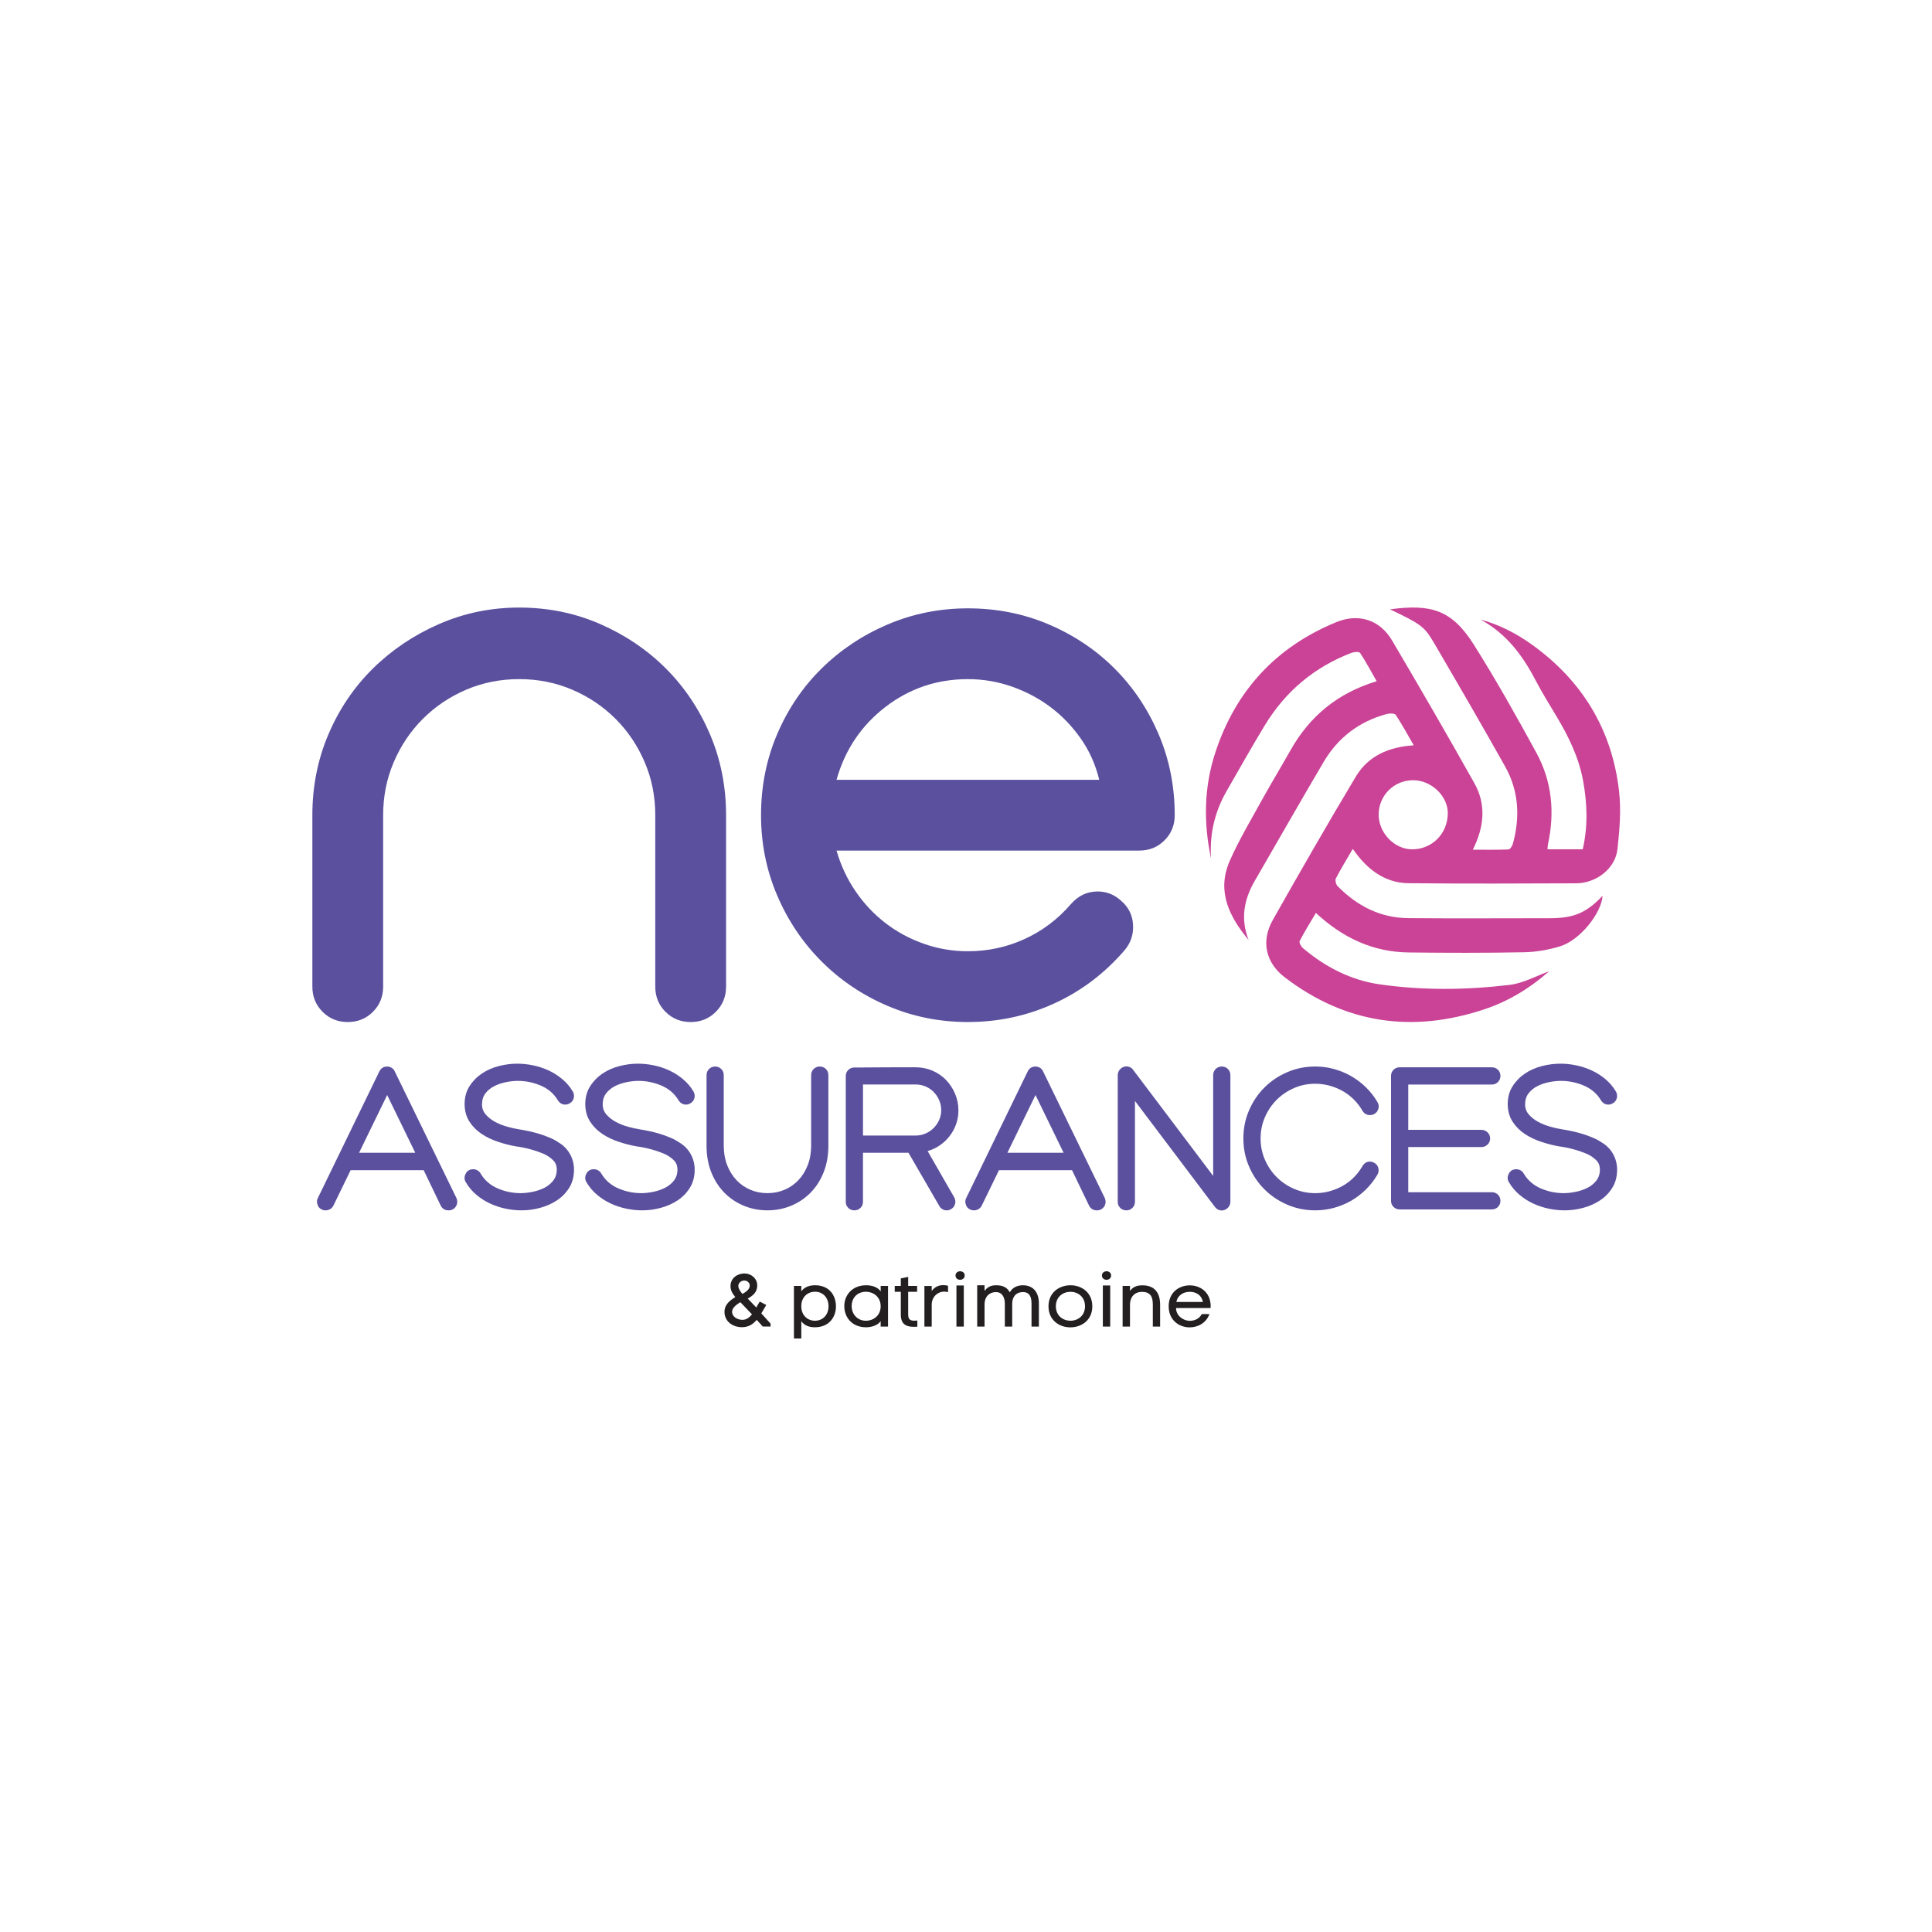 <?xml version="1.0" encoding="utf-8"?>
<!-- Generator: Adobe Illustrator 25.4.0, SVG Export Plug-In . SVG Version: 6.00 Build 0)  -->
<svg version="1.1" id="Calque_1" xmlns="http://www.w3.org/2000/svg" xmlns:xlink="http://www.w3.org/1999/xlink" x="0px" y="0px"
	 viewBox="0 0 2000 2000" style="enable-background:new 0 0 2000 2000;" xml:space="preserve">
<style type="text/css">
	.st0{fill:#5A509E;}
	.st1{fill:#CA4396;}
	.st2{fill:#231F20;}
</style>
<g>
	<path class="st0" d="M472.45,1240.09c1.06,2.37,1.19,4.69,0.4,6.93c-0.66,1.85-1.75,3.3-3.27,4.36c-1.52,1.06-3.27,1.58-5.25,1.58
		c-3.7,0-6.4-1.65-8.12-4.95l-17.62-36.63h-75.63l-17.82,36.63c-0.79,1.58-1.91,2.8-3.37,3.66c-1.45,0.86-3.04,1.29-4.75,1.29
		c-1.85,0-3.56-0.53-5.15-1.58c-1.58-1.06-2.64-2.51-3.17-4.36c-0.92-2.51-0.79-4.82,0.4-6.93l63.55-130.87
		c1.71-3.43,4.42-5.15,8.12-5.15c1.71,0,3.3,0.46,4.75,1.39s2.51,2.18,3.17,3.76L472.45,1240.09z M429.89,1193.36l-29.1-59.79
		l-29.1,59.79H429.89z"/>
	<path class="st0" d="M593.02,1130.01c1.19,2.11,1.48,4.36,0.89,6.73c-0.59,2.38-1.95,4.16-4.06,5.35c-1.58,0.92-3.1,1.39-4.55,1.39
		c-3.3,0-5.88-1.45-7.72-4.36c-4.23-7-10.16-12.11-17.82-15.35c-7.66-3.23-15.58-4.85-23.76-4.85c-3.7,0-7.72,0.43-12.08,1.29
		c-4.36,0.86-8.38,2.21-12.08,4.06c-3.7,1.85-6.77,4.32-9.21,7.42c-2.44,3.1-3.66,6.96-3.66,11.58c0,4.09,1.35,7.66,4.06,10.69
		c2.7,3.04,6,5.58,9.9,7.62c3.89,2.04,8.02,3.66,12.37,4.85s8.18,2.05,11.48,2.57c3.43,0.53,7,1.19,10.69,1.98
		c3.69,0.79,7.36,1.75,10.99,2.87c3.63,1.12,7.16,2.41,10.59,3.86c3.43,1.45,6.6,3.16,9.5,5.15c4.88,2.91,8.71,6.83,11.48,11.78
		c2.77,4.95,4.16,10.33,4.16,16.14c0,7.26-1.65,13.53-4.95,18.81c-3.3,5.28-7.56,9.64-12.77,13.07c-5.21,3.43-11.02,6.01-17.42,7.72
		c-6.4,1.72-12.77,2.57-19.11,2.57c-5.54,0-11.12-0.59-16.73-1.78c-5.61-1.19-10.96-2.97-16.04-5.34
		c-5.08-2.38-9.77-5.38-14.06-9.01c-4.29-3.63-7.89-7.89-10.79-12.77c-1.85-2.9-1.92-5.94-0.2-9.11c1.58-3.03,4.16-4.55,7.72-4.55
		c1.58,0,3.07,0.39,4.46,1.19c1.39,0.79,2.47,1.91,3.27,3.36c4.22,7,10.13,12.11,17.72,15.35c7.59,3.24,15.47,4.85,23.66,4.85
		c3.7,0,7.72-0.43,12.08-1.29c4.36-0.86,8.41-2.21,12.17-4.06c3.76-1.85,6.9-4.36,9.41-7.52c2.51-3.16,3.76-6.99,3.76-11.48
		c0-3.96-1.22-7.16-3.66-9.6c-2.44-2.44-5.38-4.52-8.81-6.24c-9.37-4.09-19.47-6.86-30.29-8.31c-5.81-1.05-11.82-2.6-18.02-4.65
		c-6.21-2.04-11.85-4.75-16.93-8.12c-5.08-3.36-9.28-7.55-12.57-12.57c-3.3-5.01-5.02-11.02-5.15-18.02
		c0-7.26,1.68-13.53,5.05-18.81c3.37-5.28,7.65-9.67,12.87-13.17c5.21-3.49,11.05-6.07,17.52-7.72c6.46-1.65,12.8-2.47,19.01-2.47
		c5.54,0,11.12,0.59,16.73,1.78c5.61,1.19,10.95,2.97,16.04,5.35c5.08,2.37,9.76,5.38,14.06,9.01
		C586.52,1120.87,590.12,1125.12,593.02,1130.01z"/>
	<path class="st0" d="M717.95,1130.01c1.19,2.11,1.48,4.36,0.89,6.73c-0.59,2.38-1.95,4.16-4.06,5.35c-1.58,0.92-3.1,1.39-4.55,1.39
		c-3.3,0-5.88-1.45-7.72-4.36c-4.23-7-10.16-12.11-17.82-15.35c-7.66-3.23-15.58-4.85-23.76-4.85c-3.7,0-7.72,0.43-12.08,1.29
		c-4.36,0.86-8.38,2.21-12.08,4.06c-3.7,1.85-6.77,4.32-9.21,7.42c-2.44,3.1-3.66,6.96-3.66,11.58c0,4.09,1.35,7.66,4.06,10.69
		c2.7,3.04,6,5.58,9.9,7.62c3.89,2.04,8.02,3.66,12.37,4.85s8.18,2.05,11.48,2.57c3.43,0.53,7,1.19,10.69,1.98
		c3.69,0.79,7.35,1.75,10.99,2.87c3.63,1.12,7.16,2.41,10.59,3.86c3.43,1.45,6.6,3.16,9.5,5.15c4.88,2.91,8.71,6.83,11.48,11.78
		c2.77,4.95,4.16,10.33,4.16,16.14c0,7.26-1.65,13.53-4.95,18.81c-3.3,5.28-7.56,9.64-12.77,13.07c-5.21,3.43-11.02,6.01-17.42,7.72
		c-6.4,1.72-12.77,2.57-19.11,2.57c-5.54,0-11.12-0.59-16.73-1.78c-5.61-1.19-10.96-2.97-16.04-5.34
		c-5.08-2.38-9.77-5.38-14.06-9.01c-4.29-3.63-7.89-7.89-10.79-12.77c-1.85-2.9-1.92-5.94-0.2-9.11c1.58-3.03,4.16-4.55,7.72-4.55
		c1.58,0,3.07,0.39,4.46,1.19c1.39,0.79,2.47,1.91,3.27,3.36c4.22,7,10.13,12.11,17.72,15.35c7.59,3.24,15.47,4.85,23.66,4.85
		c3.7,0,7.72-0.43,12.08-1.29c4.36-0.86,8.41-2.21,12.17-4.06c3.76-1.85,6.9-4.36,9.41-7.52c2.51-3.16,3.76-6.99,3.76-11.48
		c0-3.96-1.22-7.16-3.66-9.6c-2.44-2.44-5.38-4.52-8.81-6.24c-9.37-4.09-19.47-6.86-30.29-8.31c-5.81-1.05-11.82-2.6-18.02-4.65
		c-6.21-2.04-11.85-4.75-16.93-8.12c-5.08-3.36-9.28-7.55-12.57-12.57c-3.3-5.01-5.02-11.02-5.15-18.02
		c0-7.26,1.68-13.53,5.05-18.81c3.37-5.28,7.65-9.67,12.87-13.17c5.21-3.49,11.05-6.07,17.52-7.72c6.46-1.65,12.8-2.47,19.01-2.47
		c5.54,0,11.12,0.59,16.73,1.78c5.61,1.19,10.95,2.97,16.04,5.35c5.08,2.37,9.76,5.38,14.06,9.01
		C711.45,1120.87,715.05,1125.12,717.95,1130.01z"/>
	<path class="st0" d="M839.71,1112.98c0-2.51,0.86-4.62,2.57-6.34c1.71-1.71,3.83-2.58,6.34-2.58c2.51,0,4.62,0.86,6.34,2.58
		c1.71,1.72,2.57,3.83,2.57,6.34v72.86c0,10.29-1.65,19.57-4.95,27.81c-3.3,8.25-7.82,15.28-13.56,21.08
		c-5.74,5.81-12.44,10.3-20.1,13.46c-7.66,3.17-15.84,4.75-24.55,4.75c-8.58,0-16.7-1.58-24.35-4.75
		c-7.66-3.17-14.35-7.65-20.1-13.46c-5.74-5.81-10.26-12.83-13.56-21.08c-3.3-8.25-4.95-17.52-4.95-27.81v-72.86
		c0-2.51,0.86-4.62,2.57-6.34c1.71-1.71,3.83-2.58,6.34-2.58c2.5,0,4.62,0.86,6.34,2.58c1.71,1.72,2.57,3.83,2.57,6.34v72.86
		c0,7.52,1.19,14.32,3.56,20.39c2.38,6.07,5.61,11.25,9.7,15.54c4.09,4.29,8.87,7.59,14.35,9.9c5.48,2.31,11.32,3.47,17.52,3.47
		c6.34,0,12.24-1.15,17.72-3.47c5.48-2.31,10.26-5.61,14.35-9.9c4.09-4.29,7.33-9.47,9.7-15.54c2.38-6.07,3.57-12.87,3.57-20.39
		V1112.98z"/>
	<path class="st0" d="M992.16,1149.61c0,4.89-0.79,9.57-2.38,14.06c-1.58,4.49-3.8,8.58-6.63,12.27c-2.84,3.7-6.21,6.9-10.1,9.6
		c-3.9,2.71-8.15,4.72-12.77,6.04l27.52,47.91c1.19,2.24,1.48,4.52,0.89,6.83c-0.59,2.31-2.01,4.13-4.26,5.45
		c-1.32,0.79-2.77,1.19-4.36,1.19c-1.58,0-3.07-0.4-4.45-1.19c-1.39-0.79-2.47-1.91-3.27-3.37l-31.88-55.04h-47.12v50.68
		c0,2.51-0.86,4.62-2.57,6.34c-1.72,1.72-3.83,2.57-6.34,2.57c-2.51,0-4.62-0.86-6.34-2.57c-1.72-1.71-2.57-3.82-2.57-6.34v-130.07
		c0-2.51,0.86-4.62,2.57-6.34c1.71-1.71,3.83-2.57,6.34-2.57c0.13,0,2.18,0,6.14,0c3.96,0,9.01-0.03,15.14-0.1
		c6.14-0.07,12.9-0.1,20.29-0.1c7.39,0,14.65,0,21.78,0c6.2,0,12.01,1.16,17.42,3.47c5.41,2.31,10.1,5.51,14.06,9.6
		c3.96,4.09,7.09,8.85,9.4,14.25C991,1137.6,992.16,1143.4,992.16,1149.61z M974.34,1149.41c0-3.7-0.69-7.16-2.08-10.4
		c-1.39-3.23-3.27-6.07-5.64-8.52c-2.38-2.44-5.18-4.36-8.41-5.74c-3.24-1.39-6.7-2.08-10.39-2.08h-54.45v52.86h54.45
		c3.56,0,6.96-0.69,10.2-2.08c3.23-1.38,6.04-3.26,8.41-5.64c2.38-2.37,4.29-5.15,5.74-8.31
		C973.61,1156.34,974.34,1152.97,974.34,1149.41z"/>
	<path class="st0" d="M1143.62,1240.09c1.05,2.37,1.19,4.69,0.4,6.93c-0.66,1.85-1.75,3.3-3.27,4.36c-1.52,1.06-3.26,1.58-5.25,1.58
		c-3.7,0-6.4-1.65-8.12-4.95l-17.62-36.63h-75.63l-17.82,36.63c-0.79,1.58-1.92,2.8-3.37,3.66c-1.45,0.86-3.04,1.29-4.75,1.29
		c-1.85,0-3.56-0.53-5.15-1.58c-1.58-1.06-2.64-2.51-3.17-4.36c-0.92-2.51-0.79-4.82,0.4-6.93l63.56-130.87
		c1.71-3.43,4.42-5.15,8.11-5.15c1.71,0,3.3,0.46,4.75,1.39c1.45,0.92,2.51,2.18,3.17,3.76L1143.62,1240.09z M1101.05,1193.36
		l-29.11-59.79l-29.1,59.79H1101.05z"/>
	<path class="st0" d="M1174.9,1244.05c0,2.51-0.86,4.62-2.58,6.34c-1.72,1.72-3.83,2.57-6.34,2.57c-2.51,0-4.62-0.86-6.33-2.57
		c-1.72-1.71-2.57-3.82-2.57-6.34v-131.07c0-1.85,0.56-3.57,1.68-5.15c1.12-1.58,2.61-2.7,4.46-3.37c1.85-0.66,3.7-0.69,5.54-0.1
		c1.85,0.6,3.3,1.68,4.36,3.27l82.76,109.68v-104.34c0-2.51,0.86-4.62,2.57-6.34c1.71-1.71,3.82-2.58,6.34-2.58
		c2.5,0,4.61,0.86,6.33,2.58c1.71,1.72,2.58,3.83,2.58,6.34v131.07c0,1.85-0.56,3.57-1.68,5.15c-1.12,1.58-2.61,2.7-4.45,3.37
		c-1.85,0.66-3.67,0.69-5.45,0.1c-1.78-0.59-3.26-1.68-4.46-3.27l-82.75-109.68V1244.05z"/>
	<path class="st0" d="M1410.5,1207.02c1.85-3.03,4.42-4.55,7.72-4.55c1.45,0,2.97,0.46,4.56,1.39c2.11,1.19,3.46,2.97,4.05,5.34
		c0.6,2.38,0.3,4.62-0.89,6.73c-3.3,5.68-7.29,10.82-11.98,15.44c-4.69,4.62-9.8,8.52-15.35,11.68c-5.54,3.16-11.45,5.61-17.72,7.32
		c-6.27,1.72-12.7,2.57-19.3,2.57c-10.3,0-19.96-1.95-29.01-5.84s-16.93-9.21-23.66-15.94c-6.73-6.73-12.05-14.62-15.94-23.66
		c-3.9-9.04-5.84-18.71-5.84-29.01s1.94-19.96,5.84-29.01c3.89-9.04,9.2-16.93,15.94-23.66c6.73-6.73,14.61-12.04,23.66-15.93
		s18.71-5.84,29.01-5.84c6.6,0,13.03,0.86,19.3,2.58c6.27,1.72,12.18,4.16,17.72,7.33c5.54,3.16,10.66,7.03,15.35,11.58
		c4.68,4.56,8.68,9.67,11.98,15.35c1.32,2.24,1.65,4.49,0.99,6.73c-0.53,1.98-1.58,3.6-3.17,4.85c-1.58,1.25-3.43,1.88-5.54,1.88
		c-3.3,0-5.87-1.45-7.72-4.36c-2.51-4.36-5.51-8.28-9.01-11.78c-3.5-3.5-7.36-6.44-11.58-8.81c-4.23-2.37-8.74-4.22-13.56-5.54
		c-4.82-1.32-9.74-1.98-14.75-1.98c-7.79,0-15.12,1.48-21.98,4.46c-6.86,2.97-12.87,7.03-18.02,12.18
		c-5.15,5.15-9.21,11.15-12.18,18.02c-2.97,6.86-4.46,14.19-4.46,21.98c0,7.79,1.48,15.12,4.46,21.98
		c2.97,6.87,7.03,12.87,12.18,18.02c5.15,5.15,11.15,9.2,18.02,12.17c6.86,2.97,14.19,4.46,21.98,4.46c5.02,0,9.93-0.66,14.75-1.98
		c4.82-1.32,9.33-3.16,13.56-5.54c4.22-2.37,8.08-5.31,11.58-8.81C1404.99,1215.31,1407.99,1211.38,1410.5,1207.02z"/>
	<path class="st0" d="M1448.91,1251.97c-2.51,0-4.62-0.86-6.34-2.57c-1.72-1.71-2.58-3.82-2.58-6.33v-129.29
		c0-2.5,0.86-4.62,2.58-6.33c1.71-1.71,3.83-2.57,6.34-2.57h95.43c2.5,0,4.62,0.86,6.34,2.57c1.71,1.71,2.57,3.83,2.57,6.33
		c0,2.51-0.86,4.62-2.57,6.34c-1.72,1.72-3.83,2.58-6.34,2.58h-86.52v46.92h75.63c2.5,0,4.65,0.86,6.43,2.57
		c1.78,1.72,2.68,3.83,2.68,6.34c0,2.51-0.89,4.62-2.68,6.34c-1.78,1.71-3.93,2.57-6.43,2.57h-75.63v46.73h86.52
		c2.5,0,4.62,0.86,6.34,2.57c1.71,1.72,2.57,3.83,2.57,6.34s-0.86,4.62-2.57,6.33c-1.72,1.72-3.83,2.57-6.34,2.57H1448.91z"/>
	<path class="st0" d="M1672.83,1130.01c1.19,2.11,1.49,4.36,0.89,6.73c-0.6,2.38-1.95,4.16-4.06,5.35
		c-1.58,0.92-3.11,1.39-4.56,1.39c-3.3,0-5.87-1.45-7.72-4.36c-4.23-7-10.17-12.11-17.82-15.35c-7.65-3.23-15.58-4.85-23.76-4.85
		c-3.7,0-7.72,0.43-12.08,1.29c-4.36,0.86-8.39,2.21-12.08,4.06c-3.7,1.85-6.76,4.32-9.2,7.42c-2.45,3.1-3.66,6.96-3.66,11.58
		c0,4.09,1.35,7.66,4.06,10.69c2.7,3.04,6,5.58,9.9,7.62c3.89,2.04,8.02,3.66,12.37,4.85s8.18,2.05,11.48,2.57
		c3.43,0.53,6.99,1.19,10.69,1.98c3.69,0.79,7.36,1.75,10.99,2.87c3.63,1.12,7.16,2.41,10.59,3.86c3.43,1.45,6.6,3.16,9.51,5.15
		c4.88,2.91,8.71,6.83,11.48,11.78c2.77,4.95,4.16,10.33,4.16,16.14c0,7.26-1.66,13.53-4.95,18.81c-3.3,5.28-7.56,9.64-12.77,13.07
		c-5.22,3.43-11.02,6.01-17.42,7.72c-6.4,1.72-12.77,2.57-19.11,2.57c-5.54,0-11.12-0.59-16.73-1.78
		c-5.61-1.19-10.96-2.97-16.04-5.34c-5.08-2.38-9.77-5.38-14.05-9.01c-4.29-3.63-7.89-7.89-10.79-12.77
		c-1.85-2.9-1.91-5.94-0.2-9.11c1.58-3.03,4.16-4.55,7.72-4.55c1.58,0,3.07,0.39,4.46,1.19c1.38,0.79,2.47,1.91,3.26,3.36
		c4.22,7,10.13,12.11,17.72,15.35s15.47,4.85,23.66,4.85c3.7,0,7.72-0.43,12.08-1.29c4.36-0.86,8.41-2.21,12.18-4.06
		c3.76-1.85,6.9-4.36,9.41-7.52c2.5-3.16,3.76-6.99,3.76-11.48c0-3.96-1.22-7.16-3.66-9.6c-2.45-2.44-5.38-4.52-8.81-6.24
		c-9.37-4.09-19.47-6.86-30.29-8.31c-5.81-1.05-11.81-2.6-18.02-4.65c-6.2-2.04-11.85-4.75-16.93-8.12
		c-5.08-3.36-9.28-7.55-12.57-12.57c-3.3-5.01-5.02-11.02-5.15-18.02c0-7.26,1.68-13.53,5.05-18.81c3.37-5.28,7.65-9.67,12.87-13.17
		c5.21-3.49,11.05-6.07,17.52-7.72c6.46-1.65,12.8-2.47,19.01-2.47c5.54,0,11.11,0.59,16.73,1.78c5.61,1.19,10.95,2.97,16.04,5.35
		c5.08,2.37,9.77,5.38,14.06,9.01C1666.33,1120.87,1669.92,1125.12,1672.83,1130.01z"/>
</g>
<g>
	<path class="st0" d="M396.63,1021.37c0,10.32-3.54,19.01-10.58,26.06c-7.06,7.06-15.75,10.58-26.06,10.58
		c-10.32,0-19.01-3.52-26.05-10.58c-7.06-7.05-10.58-15.74-10.58-26.06V843.88c0-29.85,5.56-57.81,16.69-83.86
		c11.12-26.05,26.46-48.71,46-67.98c19.54-19.26,42.34-34.6,68.39-46c26.05-11.4,53.74-17.1,83.05-17.1
		c29.85,0,57.81,5.7,83.86,17.1c26.05,11.4,48.71,26.74,67.98,46c19.26,19.27,34.46,41.93,45.59,67.98
		c11.12,26.06,16.69,54.02,16.69,83.86v177.49c0,10.32-3.54,19.01-10.58,26.06c-7.06,7.06-15.75,10.58-26.05,10.58
		c-10.32,0-19.01-3.52-26.06-10.58c-7.06-7.05-10.58-15.74-10.58-26.06V843.88c0-19.54-3.66-37.86-10.99-54.96
		c-7.33-17.1-17.38-32.02-30.13-44.78c-12.76-12.75-27.68-22.8-44.78-30.13c-17.1-7.33-35.41-10.99-54.96-10.99
		c-19.54,0-37.86,3.66-54.96,10.99c-17.1,7.33-32.03,17.38-44.78,30.13c-12.76,12.76-22.8,27.68-30.12,44.78
		c-7.33,17.1-10.99,35.42-10.99,54.96V1021.37z"/>
	<path class="st0" d="M1001.95,629.76c29.84,0,57.81,5.57,83.86,16.69c26.06,11.13,48.71,26.34,67.98,45.59
		c19.26,19.27,34.46,41.93,45.59,67.98c11.12,26.06,16.69,54.02,16.69,83.86c0,10.32-3.53,19.01-10.58,26.05
		c-7.06,7.06-15.75,10.58-26.05,10.58H865.98c4.34,15.2,10.85,29.18,19.54,41.93c8.68,12.76,18.99,23.75,30.94,32.98
		c11.93,9.23,25.24,16.42,39.9,21.57c14.65,5.17,29.84,7.74,45.59,7.74c20.62,0,40.16-4.2,58.62-12.62
		c18.45-8.41,34.47-20.48,48.04-36.23c7.6-8.68,16.82-13.03,27.69-13.03c9.22,0,17.36,3.26,24.42,9.77
		c7.6,6.51,11.66,14.79,12.21,24.83c0.53,10.05-2.44,18.86-8.96,26.46c-20.63,23.89-44.92,42.21-72.87,54.96
		c-27.96,12.76-57.68,19.13-89.15,19.13c-29.31,0-56.99-5.56-83.05-16.69c-26.05-11.12-48.85-26.46-68.39-46
		c-19.54-19.54-34.88-42.34-46-68.39c-11.13-26.06-16.69-53.74-16.69-83.05c0-29.85,5.56-57.81,16.69-83.86
		c11.12-26.05,26.46-48.71,46-67.98c19.54-19.26,42.34-34.46,68.39-45.59C944.96,635.33,972.64,629.76,1001.95,629.76z
		 M1137.92,807.25c-3.8-15.74-10.18-29.98-19.14-42.74c-8.95-12.75-19.41-23.61-31.34-32.57c-11.94-8.96-25.24-16.01-39.9-21.17
		c-14.65-5.15-29.85-7.73-45.59-7.73c-32.03,0-60.53,9.64-85.49,28.9c-24.97,19.27-41.8,44.37-50.48,75.31H1137.92z"/>
</g>
<g id="KeilCc.tif_00000060725175275915516100000005237838973264116896_">
	<g>
		<path class="st1" d="M1601.97,879.19c12.1,0,23.87,0,36.45,0c5.53-23.75,4.75-47.48,0.34-71.25
			c-4.45-24.01-14.97-45.53-27.4-66.27c-7.55-12.59-15.3-25.1-22.09-38.1c-13.45-25.74-30.42-48.04-56.68-62.23
			c19.72,5.31,37.48,14.57,53.82,26.36c51.63,37.27,82.21,87.64,89.59,150.81c2.32,19.92,0.61,40.6-1.62,60.66
			c-2.21,19.85-21.79,35.14-42.74,35.23c-57.89,0.26-115.79,0.47-173.67-0.12c-21.22-0.21-38.01-10.98-51.32-27.2
			c-1.94-2.36-3.7-4.87-6.28-8.28c-6.21,10.65-12.21,20.37-17.46,30.49c-1,1.92,0.05,6.3,1.73,8
			c20.05,20.39,44.08,32.91,73.09,33.16c48.81,0.43,97.63,0.1,146.45,0.09c25.03,0,37.94-5.47,54.81-23.2
			c-1.23,18.11-23.45,45.95-43.75,52.21c-12.06,3.72-25.02,5.97-37.62,6.22c-39.73,0.78-79.48,0.66-119.22,0.22
			c-37.03-0.41-68.42-15.1-96.2-40.93c-5.84,9.91-11.71,19.3-16.8,29.09c-0.78,1.5,1.38,5.63,3.29,7.25
			c23.1,19.64,49.68,33.31,79.48,37.59c44.67,6.41,89.83,5.91,134.59,0.56c14.28-1.71,27.85-9.43,40.78-14.05
			c-18.92,16.85-41.29,30.75-66.58,39.21c-74.64,24.97-144.07,15.14-207.07-33.03c-19.71-15.07-24.67-37.43-12.33-59.26
			c28.14-49.77,56.59-99.39,85.95-148.44c12.75-21.29,33.77-30.72,59.99-32.43c-6.39-11.03-12.07-21.55-18.63-31.49
			c-1.1-1.66-6.28-1.71-9.16-0.95c-28.56,7.59-50.56,24.4-65.49,49.67c-24.16,40.88-47.56,82.21-71.4,123.28
			c-11.27,19.42-14.73,39.5-6.29,60.99c-20.13-24.21-33.32-50.58-19.42-82.07c9.42-21.34,21.48-41.54,32.77-62.02
			c9.66-17.51,20.08-34.59,29.87-52.03c19.88-35.42,48.93-59.5,89.37-71.71c-5.87-10.27-11.1-20.09-17.18-29.35
			c-0.92-1.4-6.15-1.08-8.81-0.07c-38.43,14.69-68.36,39.82-89.69,74.87c-13.64,22.42-26.46,45.34-39.56,68.09
			c-12.51,21.72-17.94,45.08-16.18,70.14c-7.91-37.12-7.46-74.01,4.49-110.21c21.11-63.95,62.88-109.12,125.3-134.7
			c22.94-9.4,44.97-2.38,57.59,19.04c28.87,48.98,57.41,98.16,85.21,147.76c12.34,22.01,10.29,45.05-1.63,68.83
			c12.89,0,24.95,0.23,36.98-0.27c1.62-0.07,3.86-3.62,4.49-5.92c7.6-27.62,6.12-54.72-8-79.9c-23.99-42.79-48.65-85.19-73.4-127.55
			c-10.39-17.78-13.64-19.71-45.78-35.21c42.45-5.72,63.99,0.43,86.83,36.69c22.97,36.45,44.12,74.1,64.75,111.95
			c16.13,29.6,19.07,61.66,11.91,94.61C1602.11,875.53,1602.15,877.09,1601.97,879.19z M1461.65,879.21
			c20.88,0.13,37.11-16.31,37.1-37.56c-0.01-17.63-17.05-33.88-35.63-33.98c-19.87-0.11-35.79,15.57-35.94,35.4
			C1427.03,862.02,1443.31,879.09,1461.65,879.21z"/>
	</g>
</g>
<g>
	<path class="st2" d="M797.67,1373.21h-8.09l-6.22-6.92c-4.05,4.74-8.56,7.62-15.32,7.62c-9.49,0-18.05-5.91-18.05-15.87
		c0-7.7,5.76-11.9,11.2-15.32c-2.72-3.26-4.98-6.84-4.98-11.28c0-8.32,7-13.15,14.47-13.15c6.85,0,13.22,5.06,13.22,12.44
		c0,7.08-4.74,10.74-9.88,13.54l8.87,9.26l3.58-6.14l6.77,3.5l-5.13,8.71l9.57,10.58V1373.21z M766.4,1348.01
		c-3.58,2.18-8.56,5.76-8.56,9.88c0,5.29,5.52,8.4,10.81,8.4c4.05,0,7.24-2.49,9.8-5.68L766.4,1348.01z M764.3,1331.29
		c0,2.57,2.18,5.83,4.28,8.17c3.34-1.87,7.55-4.59,7.55-8.56c0-3.03-2.49-5.29-5.68-5.29C767.1,1325.61,764.3,1328.1,764.3,1331.29z
		"/>
	<path class="st2" d="M829.5,1385.58h-7.62v-54.38h7.62v5.6c3.03-4.51,8.79-6.3,14.08-6.3c14.7-0.08,21.78,10.27,21.78,21.86
		c0,11.43-7.47,21.62-21.7,21.62c-5.21,0-10.42-1.25-14.16-6.22V1385.58z M843.81,1367.22c9.18-0.15,13.92-7.47,13.92-14.86
		c0.08-7.7-4.82-15.4-14.47-15.17c-6.92,0.15-13.77,5.21-13.77,15.02C829.5,1362.32,836.66,1367.3,843.81,1367.22z"/>
	<path class="st2" d="M919.28,1331.21v42.09h-7.62v-5.68c-3.03,4.59-9.8,6.3-15.01,6.38c-14.7,0-22.64-10.35-22.64-21.94
		c0-11.36,8.25-21.54,22.48-21.54c5.21,0,11.51,1.24,15.25,6.3l-0.08-5.6H919.28z M896.33,1337.2c-9.18,0.15-14.7,6.61-14.7,14.86
		c0,8.09,5.68,15.4,15.33,15.17c6.92-0.15,14.7-5.13,14.7-15.01C911.66,1342.1,903.49,1337.12,896.33,1337.2z"/>
	<path class="st2" d="M940.14,1321.87v9.33h9.25v6.07h-9.25V1361c0,6.3,3.89,6.54,9.49,5.99v6.38
		c-10.19,0.78-17.11-1.32-17.11-12.44v-23.65h-6.3v-6.07h6.3v-7.85L940.14,1321.87z"/>
	<path class="st2" d="M964.5,1331.29v5.13c4.04-5.68,10.19-7,16.88-5.45v6.69c-8.64-2.57-16.88,3.73-16.88,12.83v22.79h-7.55v-42.01
		H964.5z"/>
	<path class="st2" d="M998.65,1320.39c0,5.92-9.49,5.92-9.49,0C989.16,1314.64,998.65,1314.48,998.65,1320.39z M997.72,1330.74
		h-7.62v42.55h7.62V1330.74z"/>
	<path class="st2" d="M1019.19,1330.51v5.91c2.88-4.2,6.93-5.91,11.83-5.91c5.91,0,11.2,1.4,14.31,7.31
		c2.57-4.67,7.31-7.24,13.46-7.31c11.59,0,16.65,8.17,16.65,18.82v23.96h-7.62v-23.88c0-5.91-1.48-11.83-8.79-11.83
		c-7.46,0-11.2,5.13-11.2,11.98v23.73h-7.62v-23.65c0-5.91-2.26-12.06-9.26-12.06c-6.69,0-11.75,4.59-11.75,12.84v22.87h-7.62
		v-42.78H1019.19z"/>
	<path class="st2" d="M1107.96,1374.07c-11.28,0-22.56-7.31-22.56-21.78c0-14.55,11.36-21.78,22.79-21.78
		c11.36,0,22.56,7.31,22.56,21.78C1130.76,1366.83,1119.4,1374.07,1107.96,1374.07z M1107.96,1367.22
		c7.62,0.08,15.25-4.98,15.25-14.94s-7.55-15.01-15.02-15.01c-7.62,0-15.17,4.98-15.17,15.01
		C1093.03,1362.17,1100.5,1367.15,1107.96,1367.22z"/>
	<path class="st2" d="M1150.22,1320.39c0,5.92-9.49,5.92-9.49,0C1140.73,1314.64,1150.22,1314.48,1150.22,1320.39z M1149.28,1330.74
		h-7.62v42.55h7.62V1330.74z"/>
	<path class="st2" d="M1169.75,1331.21v5.21c3.11-4.51,7.62-5.84,12.92-5.84c12.83,0,18.28,8.01,18.28,20.07v22.64h-7.55v-22.56
		c0-7.86-2.02-13.23-10.97-13.38c-8.17-0.15-12.68,5.68-12.68,13.07v22.87h-7.62v-42.09H1169.75z"/>
	<path class="st2" d="M1253.07,1354.08h-35.63c0,8.25,7.86,13.23,14.16,13.23c5.21,0,10.03-2.26,12.52-7h7.86
		c-3.19,9.18-11.83,13.77-20.46,13.77c-10.81,0-21.7-7.31-21.7-21.78c0-14.47,10.73-21.7,21.86-21.7c10.43,0,20.7,6.61,21.55,19.84
		C1253.38,1351.66,1253.3,1352.99,1253.07,1354.08z M1245.22,1347.78c-1.48-7.55-7.47-10.5-13.54-10.5
		c-6.14,0-12.36,3.03-13.92,10.5H1245.22z"/>
</g>
</svg>
